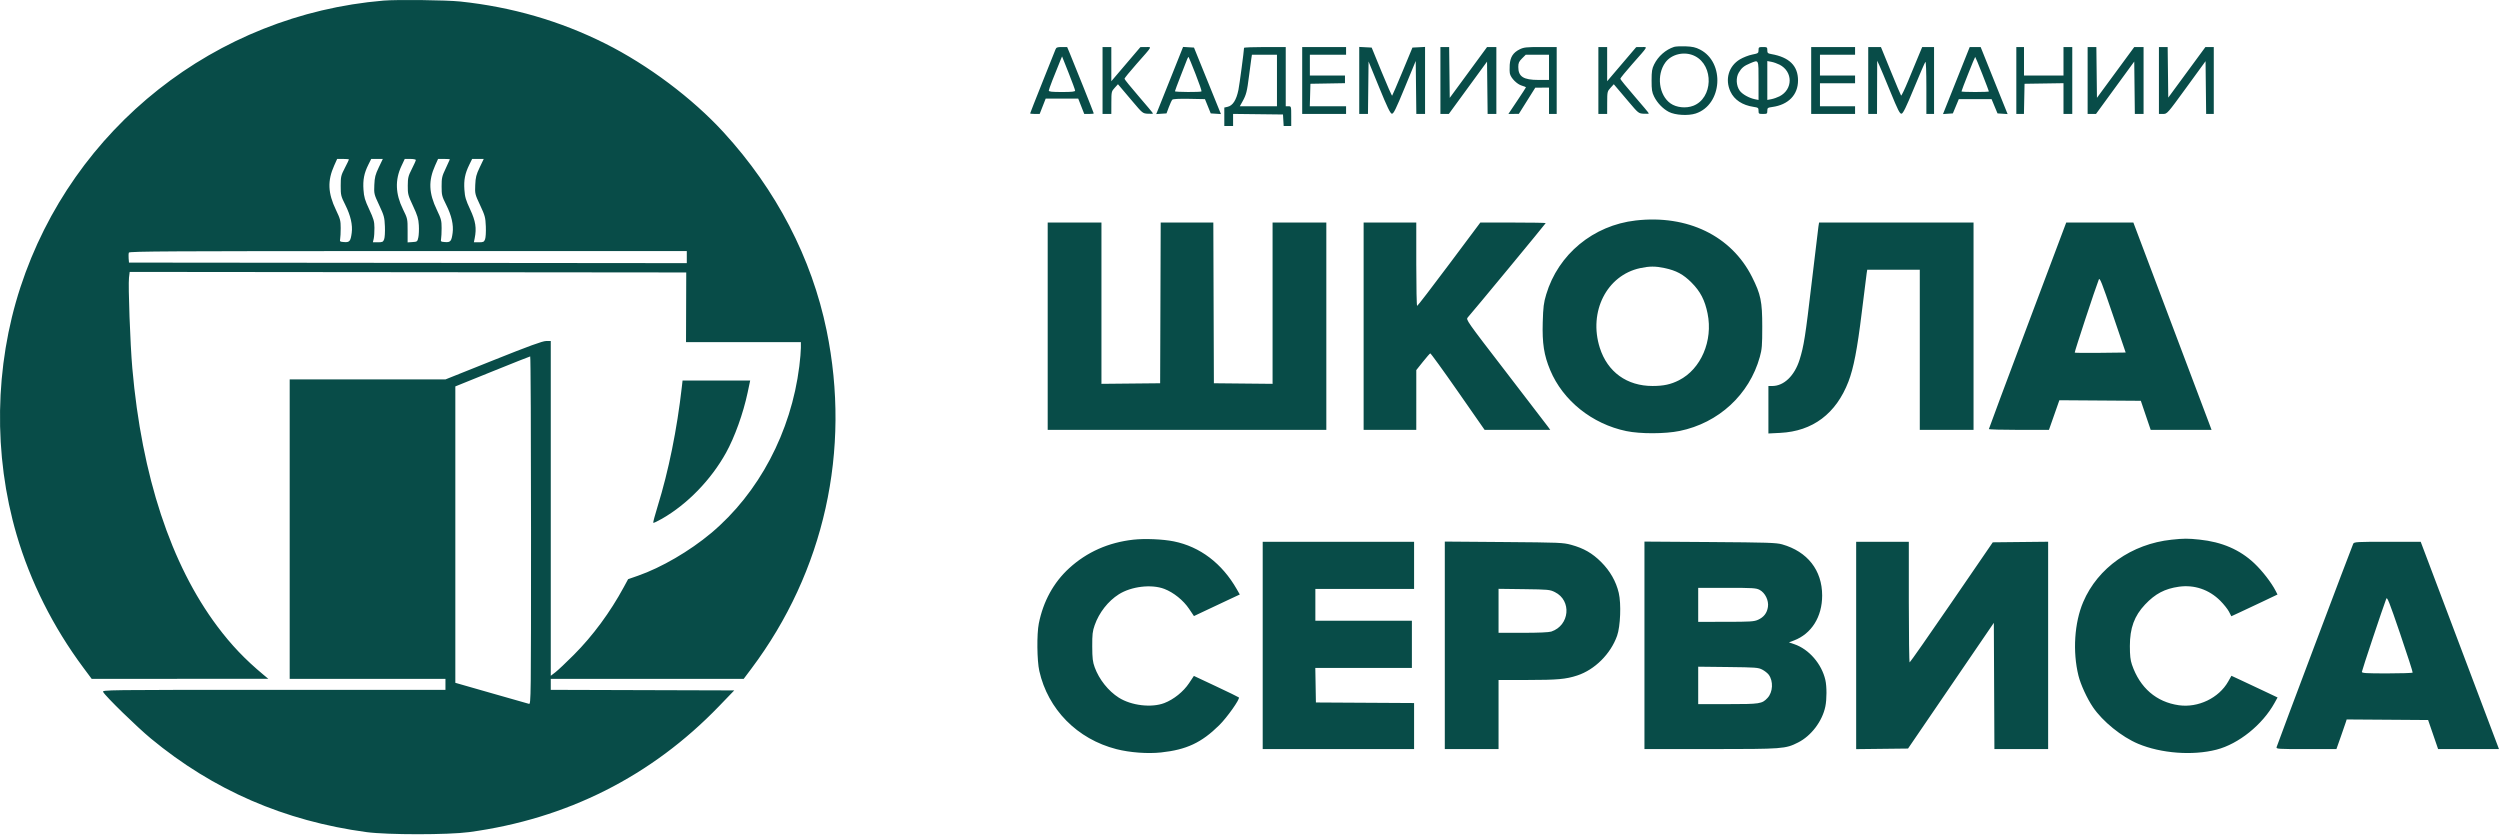 <?xml version="1.0" encoding="UTF-8"?> <svg xmlns="http://www.w3.org/2000/svg" width="2279" height="761" viewBox="0 0 2279 761" fill="none"> <path fill-rule="evenodd" clip-rule="evenodd" d="M349.58 0.55C196.466 13.481 66.165 116.385 18.593 261.942C-4.937 333.938 -6.178 414.546 15.12 487.393C27.634 530.188 48.395 571.557 75.963 608.617L83.581 618.858L164.08 618.822L244.58 618.786L240.127 615.081C223.427 601.188 210.919 588.065 198.177 571.071C155.773 514.519 129.227 433.937 120.616 335.633C118.704 313.797 116.739 260.203 117.592 253.124L118.224 247.872L371.902 248.124L625.58 248.376L625.476 280.126L625.372 311.876H677.726H730.08V317.164C730.08 320.072 729.437 327.61 728.651 333.914C721.18 393.842 691.734 449.533 648.243 485.988C628.693 502.375 602.879 517.42 581.58 524.839L572.58 527.974L568.678 535.175C556.191 558.222 540.521 579.464 523.105 596.954C516.216 603.871 508.667 610.997 506.33 612.788L502.08 616.044V463.46V310.876H497.819C494.632 310.876 482.527 315.29 449.822 328.376L406.086 345.876H335.083H264.08V482.376V618.876H335.08H406.08V623.876V628.876H249.545C94.067 628.876 93.017 628.889 94.066 630.848C96.159 634.76 124.864 662.753 137.515 673.219C194.401 720.285 259.258 748.44 334.08 758.552C353.07 761.118 408.547 761.124 427.58 758.563C516.667 746.573 593.924 707.652 655.498 643.743L669.34 629.376L585.71 629.12L502.08 628.865V623.87V618.876H590.01H677.94L684.886 609.626C751.423 521.02 776.005 410.556 753.527 301.18C739.969 235.211 707.661 173.06 659.709 120.701C631.172 89.543 590.696 59.194 551.58 39.627C510.498 19.077 466.572 6.349 419.58 1.378C406.923 0.039 361.929 -0.493 349.58 0.55ZM1526.07 42.752C1518.42 45.258 1511.61 51.247 1507.9 58.733C1505.97 62.635 1505.6 64.971 1505.59 73.376C1505.58 81.78 1505.94 84.114 1507.86 88.003C1510.73 93.823 1515.96 99.26 1521.39 102.05C1527.19 105.034 1539.06 105.709 1545.88 103.443C1570.1 95.397 1572.63 56.896 1549.7 45.156C1545.69 43.104 1542.84 42.469 1536.58 42.233C1532.18 42.068 1527.45 42.301 1526.07 42.752ZM962.164 45.126C961.687 46.363 956.298 59.867 950.188 75.134C944.079 90.401 939.08 103.113 939.08 103.384C939.08 103.654 941.034 103.876 943.422 103.876H947.764L950.51 96.876L953.257 89.876H968.08H982.903L985.65 96.876L988.396 103.876H992.738C995.126 103.876 997.08 103.655 997.08 103.385C997.08 102.878 978.953 57.464 975.023 48.126L972.813 42.876H967.922C963.773 42.876 962.899 43.217 962.164 45.126ZM1005.08 73.376V103.876H1009.08H1013.08L1013.11 93.626C1013.14 83.657 1013.22 83.286 1016.14 80.081L1019.13 76.785L1021.51 79.581C1022.82 81.118 1027.88 87.101 1032.77 92.876C1041.52 103.228 1041.71 103.38 1046.36 103.681C1048.96 103.848 1051.08 103.735 1051.08 103.429C1051.08 103.123 1045.23 96.107 1038.08 87.838C1030.93 79.569 1025.08 72.346 1025.08 71.786C1025.08 71.226 1029.92 65.28 1035.84 58.572C1051.08 41.313 1050.22 42.87 1044.45 42.909L1039.58 42.941L1026.33 58.493L1013.08 74.045V58.46V42.876H1009.08H1005.08V73.376ZM1067.61 70.081C1061.63 85.093 1056.12 98.864 1055.37 100.682L1054.01 103.989L1058.7 103.682L1063.39 103.376L1065.53 97.632C1066.71 94.473 1068.13 91.422 1068.7 90.853C1069.35 90.21 1075.16 89.924 1084.09 90.097L1098.44 90.376L1101.08 96.876L1103.71 103.376L1108.36 103.679L1113 103.982L1100.72 73.679L1088.44 43.376L1083.47 43.081L1078.49 42.786L1067.61 70.081ZM1134.07 43.626C1134.03 46.313 1129.89 77.386 1128.97 81.876C1127.07 91.241 1123.78 96.344 1118.98 97.399L1116.08 98.035V106.455V114.876H1120.08H1124.08V109.357V103.838L1146.83 104.107L1169.58 104.376L1169.88 109.626L1170.19 114.876H1173.63H1177.08V105.876C1177.08 96.943 1177.06 96.876 1174.58 96.876H1172.08V69.876V42.876H1153.08C1142.63 42.876 1134.08 43.213 1134.07 43.626ZM1187.08 73.376V103.876H1207.08H1227.08V100.376V96.876H1210.55H1194.01L1194.3 86.626L1194.58 76.376L1210.33 76.101L1226.08 75.825V72.351V68.876H1210.08H1194.08V59.376V49.876H1210.58H1227.08V46.376V42.876H1207.08H1187.08V73.376ZM1239.08 73.326V103.876H1243.06H1247.04L1247.31 79.96L1247.58 56.044L1257.26 79.71C1264.56 97.573 1267.39 103.447 1268.78 103.666C1270.32 103.908 1272.3 99.905 1280.61 79.762L1290.58 55.568L1290.85 79.722L1291.12 103.876H1295.1H1299.08V73.326V42.776L1293.34 43.076L1287.59 43.376L1278.59 65.069C1273.63 77 1269.36 86.973 1269.08 87.23C1268.81 87.488 1264.49 77.726 1259.5 65.537L1250.42 43.376L1244.75 43.076L1239.08 42.776V73.326ZM1313.08 73.376V103.876H1316.91H1320.74L1338.16 80.025L1355.58 56.173L1355.85 80.025L1356.12 103.876H1360.1H1364.08V73.376V42.876L1359.83 42.899L1355.58 42.921L1338.58 66.078L1321.58 89.235L1321.31 66.055L1321.04 42.876H1317.06H1313.08V73.376ZM1385.32 44.986C1379.39 47.924 1376.77 51.972 1376.26 59.024C1376.03 62.203 1376.13 65.936 1376.48 67.321C1377.48 71.326 1382.89 76.74 1387.17 78.022C1389.32 78.666 1391.08 79.36 1391.08 79.564C1391.08 79.768 1387.47 85.322 1383.06 91.905L1375.04 103.876L1379.81 103.837L1384.58 103.797L1392.08 91.846L1399.58 79.896L1405.83 79.886L1412.08 79.876V91.876V103.876H1415.58H1419.08V73.376V42.876L1404.33 42.877C1391.34 42.877 1389.07 43.129 1385.32 44.986ZM1457.08 73.376V103.876H1461.08H1465.08L1465.11 93.626C1465.14 83.657 1465.22 83.286 1468.14 80.081L1471.13 76.785L1473.51 79.581C1474.82 81.118 1479.88 87.101 1484.77 92.876C1493.52 103.228 1493.71 103.38 1498.36 103.681C1500.96 103.848 1503.08 103.714 1503.08 103.383C1503.08 103.051 1497.23 96.039 1490.08 87.8C1482.93 79.562 1477.08 72.359 1477.08 71.795C1477.08 71.23 1481.92 65.28 1487.84 58.572C1503.08 41.313 1502.22 42.87 1496.45 42.909L1491.58 42.941L1478.33 58.493L1465.08 74.045V58.46V42.876H1461.08H1457.08V73.376ZM1603.08 45.746C1603.08 48.446 1602.74 48.684 1597.26 49.761C1594.06 50.39 1589.02 52.361 1586.06 54.141C1575.85 60.271 1572.31 72.383 1577.48 83.493C1580.99 91.031 1588.34 95.893 1598.54 97.423C1602.72 98.049 1603.08 98.332 1603.08 100.99C1603.08 103.69 1603.34 103.876 1607.08 103.876C1610.82 103.876 1611.08 103.687 1611.08 101.012C1611.08 98.367 1611.43 98.1 1615.67 97.519C1630.28 95.516 1639.08 86.441 1639.08 73.376C1639.08 60.028 1631.18 52.193 1614.83 49.314C1611.51 48.73 1611.08 48.319 1611.08 45.765C1611.08 43.061 1610.82 42.876 1607.08 42.876C1603.34 42.876 1603.08 43.064 1603.08 45.746ZM1651.08 73.376V103.876H1671.08H1691.08V100.376V96.876H1675.08H1659.08V86.376V75.876H1675.08H1691.08V72.376V68.876H1675.08H1659.08V59.376V49.876H1675.08H1691.08V46.376V42.876H1671.08H1651.08V73.376ZM1703.08 73.376V103.876H1707.08H1711.08L1711.16 79.626L1711.24 55.376L1713.12 59.376C1714.15 61.576 1718.72 72.502 1723.28 83.656C1730.18 100.515 1731.89 103.888 1733.44 103.656C1734.85 103.444 1737.6 97.815 1744.79 80.376C1750.01 67.726 1754.68 56.948 1755.18 56.426C1755.72 55.859 1756.08 65.24 1756.08 79.676V103.876H1759.58H1763.08V73.376V42.876H1757.68H1752.28L1748.84 51.126C1746.95 55.664 1742.76 65.782 1739.53 73.613C1736.3 81.443 1733.37 87.518 1733.03 87.113C1732.69 86.707 1728.42 76.589 1723.54 64.626L1714.66 42.876H1708.87H1703.08V73.376ZM1783.41 73.44L1771.24 103.979L1775.73 103.678L1780.23 103.376L1782.94 96.876L1785.64 90.376H1800.58H1815.52L1818.22 96.876L1820.93 103.376L1825.54 103.682L1830.15 103.989L1828.8 100.682C1828.05 98.864 1822.52 85.123 1816.51 70.148L1805.58 42.92L1800.58 42.911L1795.58 42.902L1783.41 73.44ZM1838.08 73.376V103.876H1841.55H1845.02L1845.3 90.126L1845.58 76.376L1863.33 76.103L1881.08 75.83V89.853V103.876H1885.08H1889.08V73.376V42.876H1885.08H1881.08V55.876V68.876H1863.08H1845.08V55.876V42.876H1841.58H1838.08V73.376ZM1903.08 73.376V103.876H1906.89H1910.71L1928.14 79.987L1945.58 56.098L1945.85 79.987L1946.12 103.876H1950.1H1954.08V73.376V42.876L1949.83 42.883L1945.58 42.891L1928.58 66.034L1911.58 89.177L1911.31 66.026L1911.04 42.876H1907.06H1903.08V73.376ZM1968.08 73.376V103.876L1971.83 103.873C1975.57 103.87 1975.61 103.828 1993.08 79.826L2010.58 55.781L2010.85 79.828L2011.12 103.876H2014.6H2018.08V73.376V42.876H2014.27H2010.46L1993.52 65.93L1976.58 88.984L1976.31 65.93L1976.04 42.876H1972.06H1968.08V73.376ZM1545.1 51.126C1562.56 59.956 1561.55 89.565 1543.57 96.434C1536.93 98.968 1528.25 98.073 1522.88 94.303C1512.21 86.802 1509.86 68.388 1518.12 56.986C1523.82 49.118 1535.93 46.487 1545.1 51.126ZM1164.08 73.376V96.876H1147.15H1130.22L1132.7 92.434C1136.05 86.444 1136.82 83.434 1138.59 69.391C1139.42 62.783 1140.36 55.689 1140.68 53.626L1141.26 49.876H1152.67H1164.08V73.376ZM1412.08 61.376V72.876H1402.53C1388.75 72.876 1384.08 69.884 1384.08 61.053C1384.08 57.409 1384.65 56.107 1387.48 53.276L1390.88 49.876H1401.48H1412.08V61.376ZM980.077 82.626C980.079 83.557 977.015 83.876 968.08 83.876C958.932 83.876 956.08 83.569 956.08 82.583C956.08 81.492 961.171 68.25 966.725 54.892L968.174 51.408L974.123 66.392C977.396 74.633 980.075 81.939 980.077 82.626ZM1089.91 67.596C1093.18 75.942 1095.6 83.019 1095.3 83.323C1094.5 84.127 1071.08 84.003 1071.08 83.195C1071.08 82.82 1073.38 76.633 1076.19 69.445C1079 62.257 1081.71 55.301 1082.21 53.987C1082.72 52.674 1083.32 51.784 1083.55 52.01C1083.77 52.236 1086.64 59.25 1089.91 67.596ZM1807.01 67.358C1810.35 75.873 1813.08 83.073 1813.08 83.358C1813.08 83.643 1807.46 83.876 1800.58 83.876C1793.71 83.876 1788.08 83.643 1788.08 83.358C1788.08 82.428 1800.21 51.876 1800.58 51.876C1800.78 51.876 1803.67 58.843 1807.01 67.358ZM1603.08 73.501V91.126L1599.85 90.481C1594.5 89.41 1588.22 85.887 1585.93 82.662C1582.68 78.1 1582.3 70.869 1585.06 66.192C1587.64 61.812 1589.84 60.021 1595.49 57.68C1603.42 54.393 1603.08 53.678 1603.08 73.501ZM1622.19 58.932C1634.56 65.244 1634.56 81.508 1622.19 87.82C1620.15 88.859 1616.82 90.022 1614.78 90.404L1611.08 91.099V73.376V55.653L1614.78 56.348C1616.82 56.73 1620.15 57.893 1622.19 58.932ZM318.08 145.401C318.08 145.69 316.398 149.177 314.342 153.151C310.84 159.918 310.602 160.947 310.592 169.376C310.581 177.97 310.771 178.759 314.823 186.876C319.622 196.489 321.578 205.066 320.619 212.295C319.611 219.891 318.674 221.037 313.766 220.68C309.891 220.399 309.617 220.19 310.08 217.876C310.355 216.501 310.579 212.001 310.577 207.876C310.575 201.103 310.16 199.513 306.297 191.466C298.858 175.974 298.406 164.813 304.653 150.894L307.353 144.876H312.717C315.666 144.876 318.08 145.112 318.08 145.401ZM345.282 152.626C342.134 159.221 341.53 161.601 341.23 168.596C340.885 176.642 340.979 177.033 345.689 187.096C350.111 196.545 350.531 198.104 350.881 206.376C351.091 211.363 350.786 216.602 350.195 218.126C349.247 220.573 348.623 220.876 344.525 220.876H339.921L340.667 217.626C341.077 215.839 341.379 211.343 341.338 207.637C341.274 201.787 340.647 199.576 336.577 190.869C332.615 182.393 331.804 179.615 331.346 172.933C330.731 163.959 331.911 157.901 335.789 150.126L338.407 144.876H343.694H348.981L345.282 152.626ZM379.08 145.875C379.08 146.424 377.438 150.096 375.431 154.034C372.146 160.48 371.777 162.001 371.731 169.293C371.683 176.939 371.952 177.976 376.54 187.79C380.574 196.419 381.471 199.395 381.817 205.282C382.046 209.184 381.843 214.176 381.367 216.376C380.527 220.25 380.36 220.385 376.04 220.671L371.58 220.966V210.171C371.58 199.481 371.538 199.291 367.294 190.65C360.476 176.769 360.017 164.018 365.884 151.48L368.975 144.876H374.027C376.806 144.876 379.08 145.325 379.08 145.875ZM410.08 145.272C410.08 145.49 408.393 149.203 406.33 153.522C402.907 160.692 402.58 162.117 402.58 169.876C402.58 177.877 402.829 178.875 406.832 186.876C411.63 196.466 413.581 205.039 412.619 212.295C411.611 219.891 410.674 221.037 405.766 220.68C401.891 220.399 401.617 220.19 402.08 217.876C402.355 216.501 402.579 212.001 402.577 207.876C402.575 201.103 402.16 199.513 398.297 191.466C390.858 175.974 390.406 164.813 396.653 150.894L399.353 144.876H404.717C407.666 144.876 410.08 145.054 410.08 145.272ZM437.282 152.626C434.134 159.221 433.53 161.601 433.23 168.596C432.885 176.642 432.979 177.033 437.689 187.096C442.111 196.545 442.531 198.104 442.881 206.376C443.091 211.363 442.786 216.602 442.195 218.126C441.248 220.569 440.62 220.876 436.559 220.876H431.989L432.741 217.126C434.575 207.97 433.557 201.522 428.6 190.919C424.614 182.392 423.805 179.622 423.346 172.933C422.737 164.035 423.88 158.2 427.805 150.186L430.405 144.876H435.693H440.981L437.282 152.626ZM1491.08 200.994C1452.41 205.418 1420.44 231.848 1409.52 268.425C1407.23 276.074 1406.77 279.776 1406.36 293.876C1405.81 313.002 1407.49 323.784 1413.12 337.305C1424.7 365.135 1451.36 386.506 1482.58 392.982C1495.31 395.624 1517.83 395.576 1531.06 392.88C1566.65 385.626 1594.72 359.745 1604.25 325.376C1606.2 318.371 1606.47 314.95 1606.47 297.876C1606.47 274.78 1605.16 268.417 1597.1 252.376C1578.28 214.971 1538.3 195.591 1491.08 200.994ZM955.08 297.376V391.876H1082.08H1209.08V297.376V202.876H1184.58H1160.08V276.392V349.909L1133.33 349.642L1106.58 349.376L1106.32 276.126L1106.07 202.876H1082.08H1058.09L1057.84 276.126L1057.58 349.376L1030.83 349.642L1004.08 349.909V276.392V202.876H979.58H955.08V297.376ZM1243.08 297.376V391.876H1267.08H1291.08L1291.09 364.626L1291.09 337.376L1297.06 329.884C1300.34 325.764 1303.38 322.275 1303.82 322.13C1304.25 321.985 1315.58 337.619 1328.99 356.872L1353.38 391.876H1383.3H1413.22L1411.24 389.126C1410.16 387.614 1392.82 365.007 1372.72 338.89C1336.82 292.243 1336.21 291.369 1337.99 289.39C1342.37 284.546 1409.08 203.822 1409.08 203.374C1409.08 203.1 1395.67 202.876 1379.27 202.876H1349.46L1321.05 240.876C1305.43 261.776 1292.3 278.876 1291.86 278.876C1291.43 278.876 1291.08 261.776 1291.08 240.876V202.876H1267.08H1243.08V297.376ZM1657.67 206.626C1657.34 208.689 1654.6 231.526 1651.57 257.376C1645.82 306.504 1644.41 315.477 1640.5 327.919C1635.89 342.572 1626.22 351.876 1615.61 351.876H1612.08V373.518V395.159L1622.83 394.617C1652.49 393.119 1673.73 377.162 1685.04 347.876C1689.73 335.704 1693.13 318.123 1697.11 285.376C1699.32 267.226 1701.36 250.913 1701.65 249.126L1702.17 245.876H1726.13H1750.08V318.876V391.876H1774.58H1799.08V297.376V202.876H1728.67H1658.26L1657.67 206.626ZM1848.31 296.626C1828.92 348.189 1813.06 390.713 1813.07 391.126C1813.07 391.539 1825.4 391.876 1840.45 391.876H1867.82L1872.57 378.364L1877.31 364.852L1914.45 365.114L1951.58 365.376L1956.07 378.626L1960.57 391.876H1988.32H2016.06L2013.54 385.126C2012.15 381.414 1996.11 338.889 1977.89 290.626L1944.78 202.876H1914.18H1883.57L1848.31 296.626ZM626.08 234.378V239.88L371.83 239.628L117.58 239.376L117.263 235.521C117.089 233.4 117.188 231.038 117.482 230.271C117.938 229.083 155.678 228.876 372.049 228.876H626.08V234.378ZM1517.42 244.359C1528.09 246.622 1534.47 250.057 1542.01 257.611C1550.05 265.669 1554.17 273.626 1556.64 285.832C1561.66 310.693 1550.63 336.419 1530.58 346.631C1523.11 350.433 1516.59 351.851 1506.51 351.864C1483.08 351.895 1465.38 339.087 1458.38 317.043C1447.94 284.178 1464.71 251.02 1495.08 244.443C1503.56 242.607 1509.05 242.586 1517.42 244.359ZM1914.78 321.645C1902.13 321.793 1891.57 321.704 1891.32 321.447C1890.92 321.05 1910.33 262.139 1913.25 254.876C1914.12 252.707 1915.81 256.944 1926.01 286.876L1937.77 321.376L1914.78 321.645ZM484.08 483.493C484.08 637.64 484.028 642.096 482.22 641.623C481.197 641.355 465.672 636.932 447.72 631.794L415.08 622.451V487.351V352.251L448.83 338.598C467.393 331.088 482.917 324.929 483.33 324.91C483.743 324.891 484.08 396.253 484.08 483.493ZM621.573 352.626C617.181 391.429 609.481 429.401 599.446 461.746C596.993 469.65 595.217 476.347 595.499 476.629C595.781 476.91 599.379 475.214 603.495 472.859C626.582 459.65 648.178 437.396 661.857 412.717C669.73 398.514 677.526 376.816 681.505 358.028L683.866 346.876H653.045H622.224L621.573 352.626ZM1033.22 491.957C1010.45 494.5 990.79 503.235 974.672 517.966C960.477 530.94 951.043 548.114 946.983 568.376C945.054 577.999 945.305 602.179 947.432 611.657C955.296 646.706 982.026 673.783 1017.79 682.93C1029.97 686.045 1046.23 687.252 1058.38 685.944C1081.61 683.443 1095.28 677.046 1111.43 661.128C1118.61 654.048 1130.64 637.012 1129.34 635.775C1128.92 635.378 1119.53 630.803 1108.46 625.606L1088.35 616.159L1083.96 622.767C1078.83 630.503 1069.98 637.622 1061.4 640.909C1049.7 645.395 1031.29 643.205 1019.89 635.972C1010.36 629.928 1001.96 619.366 997.942 608.376C996.118 603.393 995.736 600.173 995.686 589.376C995.635 578.284 995.962 575.422 997.917 569.876C1001.95 558.427 1010.13 547.975 1019.89 541.78C1031.29 534.547 1049.7 532.357 1061.4 536.843C1069.86 540.083 1078.74 547.232 1083.95 554.993L1088.4 561.61L1099.99 556.129C1106.36 553.114 1115.77 548.687 1120.89 546.292L1130.2 541.936L1127.47 537.156C1114 513.575 1094 498.373 1070.08 493.524C1060.13 491.506 1043.56 490.802 1033.22 491.957ZM1979.69 491.975C1943.24 495.817 1912.32 517.608 1899.05 548.797C1891.03 567.644 1889.32 593.933 1894.7 615.868C1896.7 624.002 1902.55 636.733 1907.94 644.673C1916.77 657.669 1934.12 671.726 1949.12 678.027C1970.04 686.816 1998.93 688.98 2020.58 683.377C2040.73 678.161 2062.4 660.745 2073.41 640.906L2076.23 635.816L2063.41 629.738C2056.35 626.395 2046.89 621.948 2042.38 619.854L2034.17 616.048L2031.22 621.29C2022.74 636.312 2003.83 645.394 1986.24 642.898C1965.69 639.984 1950.7 627.01 1943.48 605.876C1942.06 601.743 1941.59 597.519 1941.59 588.876C1941.59 572.532 1945.66 561.441 1955.43 551.09C1964.71 541.266 1973.43 536.67 1986.24 534.854C2000.29 532.86 2013.8 537.431 2024.01 547.643C2027.21 550.846 2030.78 555.334 2031.95 557.618L2034.07 561.769L2041.32 558.431C2045.31 556.595 2054.79 552.136 2062.38 548.522L2076.17 541.952L2074.49 538.664C2070.63 531.122 2062.28 520.332 2054.98 513.467C2041.81 501.07 2025.56 494.053 2005.08 491.906C1994.36 490.783 1990.9 490.792 1979.69 491.975ZM1151.08 588.376V682.876H1220.08H1289.08V661.886V640.897L1244.33 640.636L1199.58 640.376L1199.31 624.626L1199.03 608.876H1243.06H1287.08V587.376V565.876H1243.08H1199.08V551.376V536.876H1244.08H1289.08V515.376V493.876H1220.08H1151.08V588.376ZM1317.08 588.287V682.876H1341.58H1366.08V651.376V619.876L1392.33 619.868C1419.71 619.861 1427.44 619.165 1437.77 615.781C1453.79 610.532 1468.25 596.143 1474.13 579.599C1477.18 571.021 1477.98 550.421 1475.66 540.489C1473.21 530.048 1467.75 520.467 1459.62 512.346C1451.56 504.293 1443.74 499.796 1432.39 496.683C1424.96 494.642 1421.98 494.518 1370.83 494.119L1317.08 493.699V588.287ZM1499.08 588.294V682.876L1559.33 682.859C1625.64 682.84 1627.55 682.695 1639.19 676.823C1651.12 670.799 1661.19 657.5 1663.98 644.077C1665.35 637.475 1665.36 625.82 1664 619.876C1660.64 605.174 1649 591.764 1635.69 587.251L1630.8 585.592L1635.34 583.869C1651.38 577.781 1661.08 562.325 1661.08 542.86C1661.08 519.873 1647.72 502.805 1624.58 496.236C1619.31 494.741 1611.28 494.482 1558.83 494.123L1499.08 493.713V588.294ZM1692.08 588.394V682.912L1715.72 682.644L1739.36 682.376L1778.47 625.072L1817.58 567.768L1817.84 625.322L1818.1 682.876H1842.59H1867.08V588.359V493.842L1841.85 494.109L1816.62 494.376L1779.1 549.096C1758.46 579.193 1741.24 603.83 1740.83 603.846C1740.42 603.863 1740.08 579.126 1740.08 548.876V493.876H1716.08H1692.08V588.394ZM2145.22 495.626C2144.22 497.51 2076.13 678.215 2075.33 681.126C2074.88 682.762 2076.64 682.876 2102.36 682.876H2129.87L2133.85 671.626C2136.03 665.439 2138.14 659.358 2138.52 658.114L2139.22 655.852L2176.35 656.114L2213.47 656.376L2218.03 669.618L2222.58 682.861L2250.33 682.868L2278.07 682.876L2276.28 678.126C2275.29 675.514 2259.23 632.988 2240.6 583.626L2206.71 493.876H2176.43C2148.61 493.876 2146.08 494.018 2145.22 495.626ZM1604.1 537.744C1609.14 540.45 1612.53 547.408 1611.65 553.273C1610.81 558.834 1607.94 562.583 1602.66 564.98C1599.04 566.624 1595.75 566.835 1573.33 566.854L1548.08 566.876V551.376V535.876H1574.35C1598.08 535.876 1600.95 536.056 1604.1 537.744ZM1417.4 539.747C1432.98 547.421 1430.95 570.122 1414.18 575.738C1412.04 576.453 1402.48 576.876 1388.43 576.876H1366.08V556.825V536.773L1389.33 537.075C1411.45 537.361 1412.81 537.491 1417.4 539.747ZM2199.38 613.126C2199.15 613.539 2188.64 613.876 2176.02 613.876C2156.92 613.876 2153.08 613.64 2153.08 612.462C2153.08 611.273 2172.35 553.517 2175.3 545.876C2176.13 543.732 2177.94 548.291 2188.03 577.876C2194.5 596.851 2199.6 612.713 2199.38 613.126ZM1606.52 610.445C1608.69 611.582 1611.31 613.642 1612.34 615.022C1616.73 620.905 1616.23 630.961 1611.27 636.249C1606.26 641.604 1604.51 641.876 1575.11 641.876H1548.08V624.817V607.758L1575.33 608.067C1600.61 608.354 1602.87 608.526 1606.52 610.445Z" fill="#084C48"></path> </svg> 